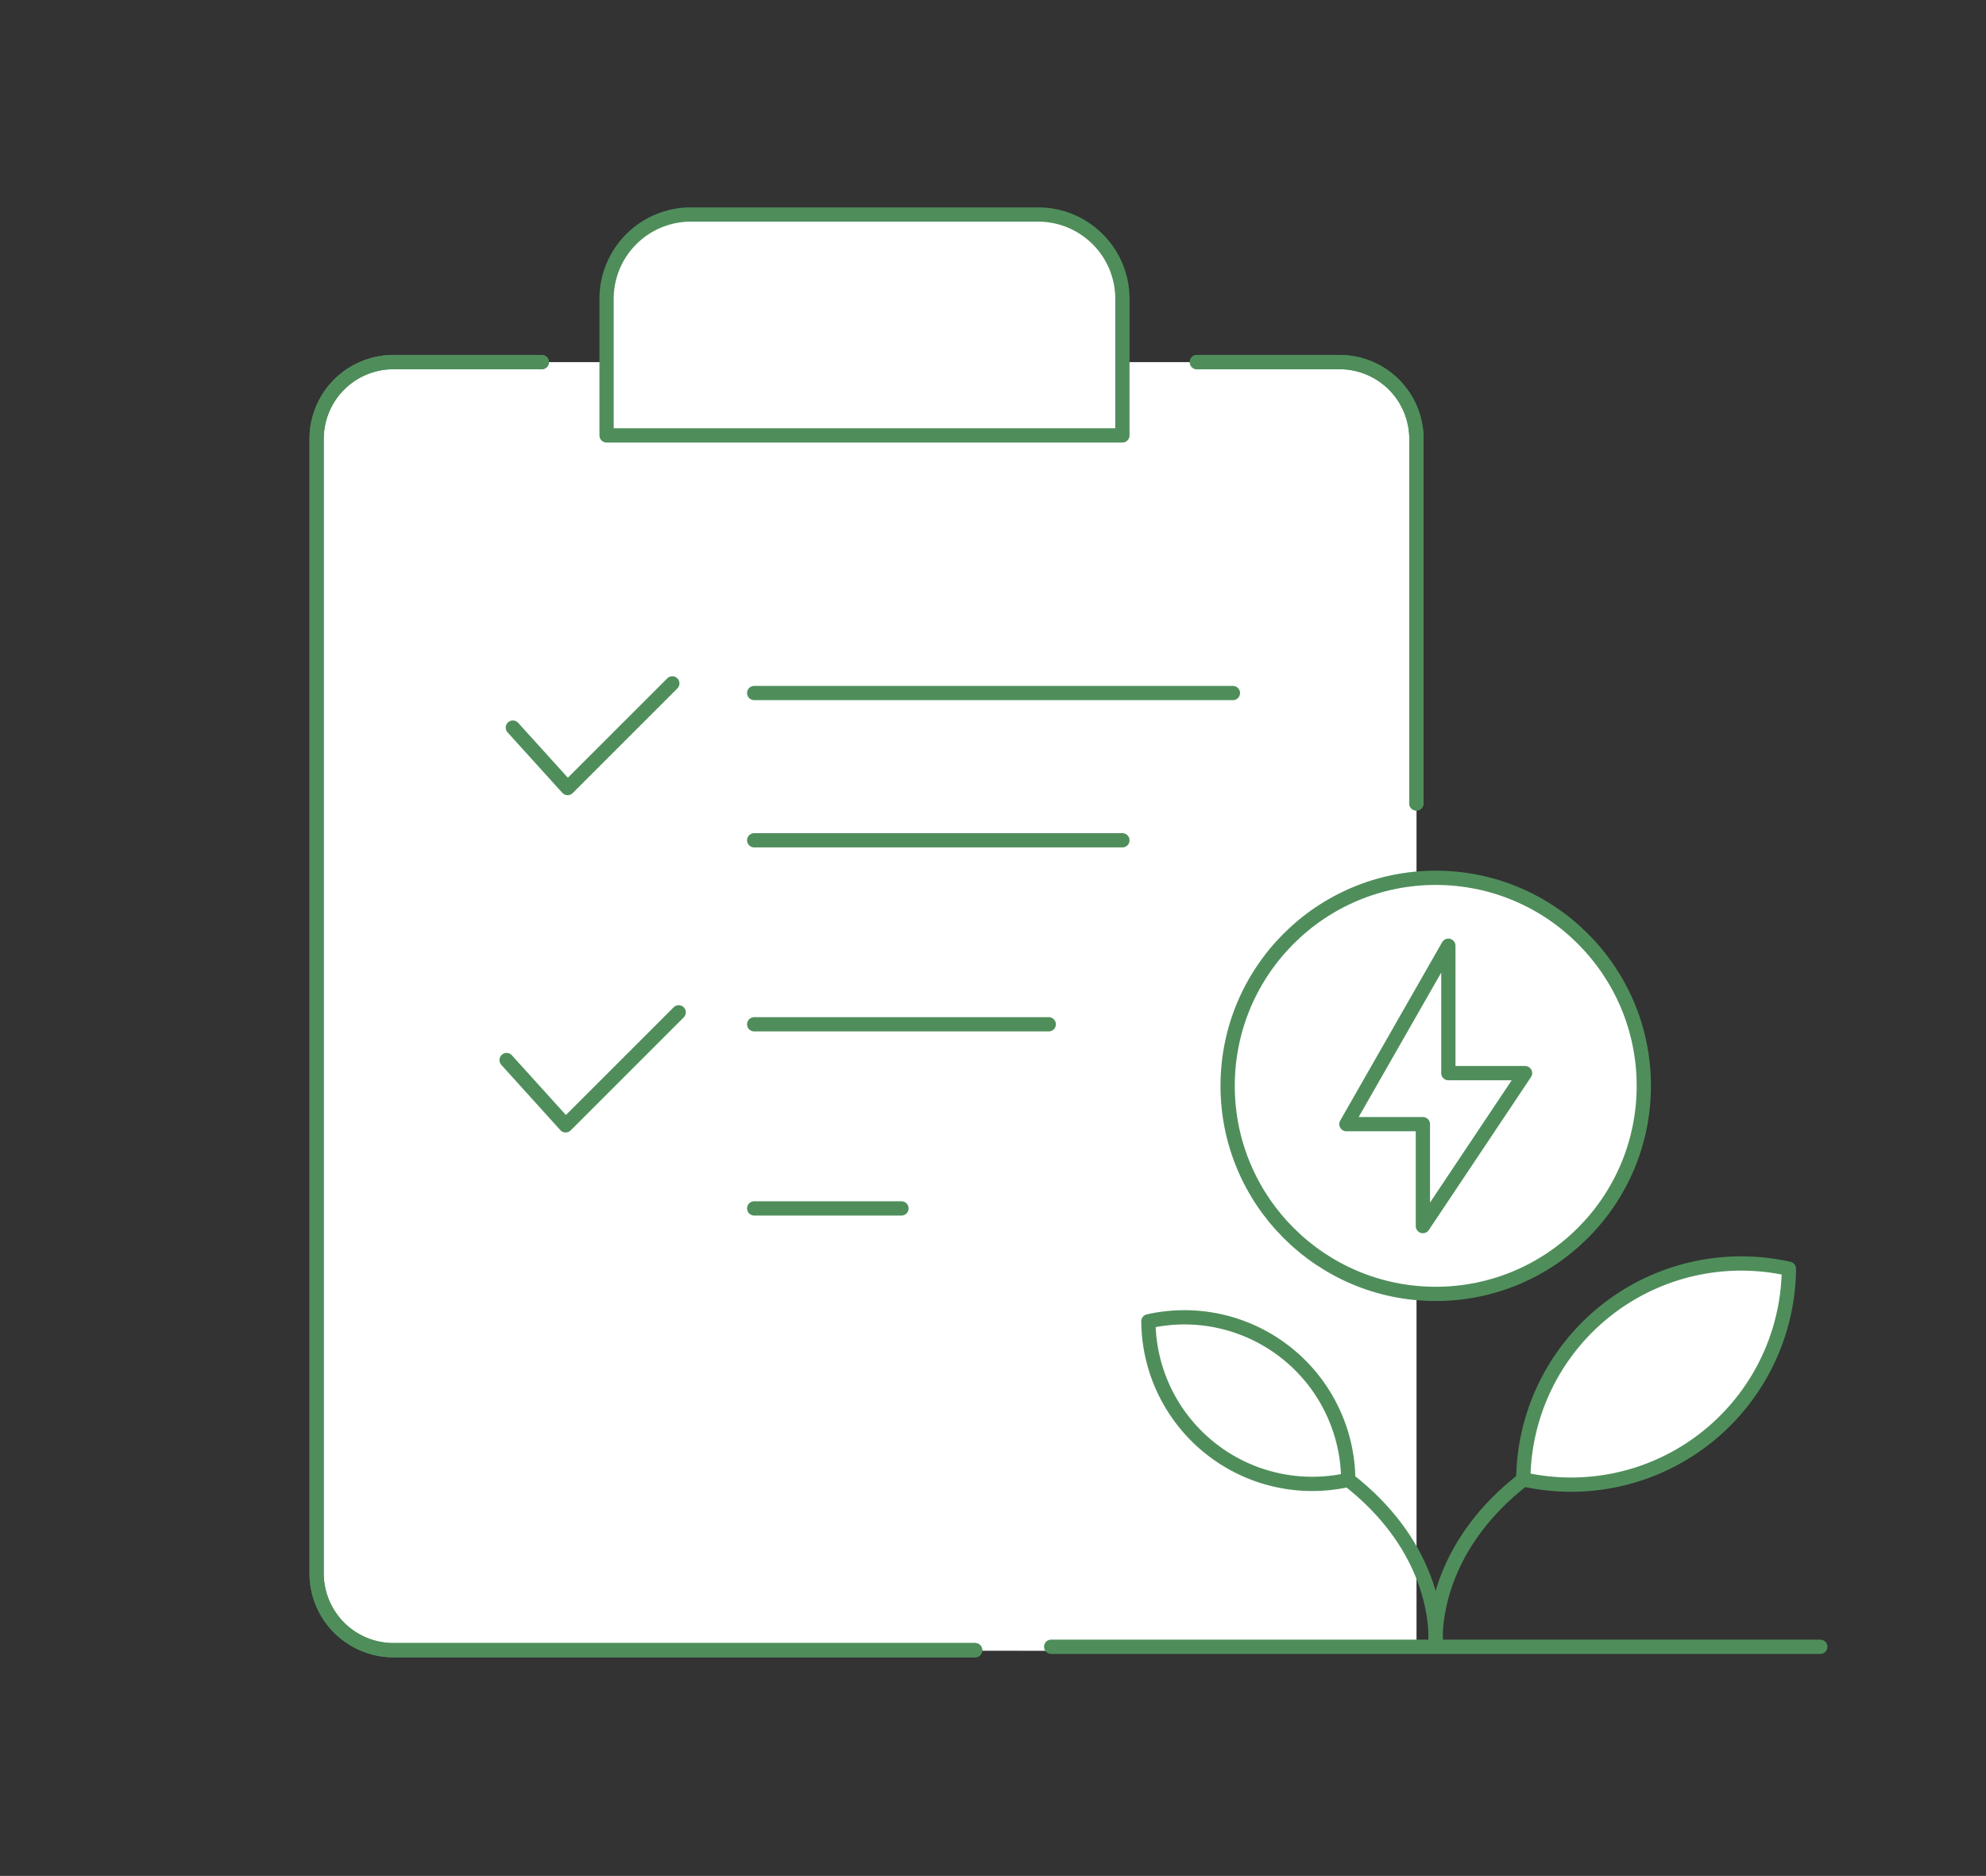 <svg xmlns="http://www.w3.org/2000/svg" viewBox="0 0 180.96 170.96"><rect x="0" y="0" width="180.96" height="170.96" fill="#333333" stroke="none"/><defs><style>.cls-1,.cls-3{fill:#fff;}.cls-2{fill:none;}.cls-2,.cls-3{stroke:#4f8e5b;stroke-linecap:round;stroke-linejoin:round;stroke-width:1.3px;}</style></defs><g id="Chief_Executive_s_Message" data-name="Chief Executive’s Message"><path class="cls-1" d="M35.89,150.39a7,7,0,0,1-7-7V40a7,7,0,0,1,7-7h86.18a7,7,0,0,1,7,7V150.48Z"/><polyline class="cls-2" points="46.16 96.61 51.54 102.56 61.84 92.26"/><polyline class="cls-2" points="46.73 66.31 51.72 71.82 61.26 62.28"/><circle class="cls-3" cx="130.82" cy="98.96" r="18.96"/><polygon class="cls-3" points="131.97 97.8 131.97 86.19 122.68 102.45 129.65 102.45 129.65 111.74 138.96 97.8 131.97 97.8"/><path class="cls-3" d="M155.49,131a19.83,19.83,0,0,1-16.69,3.82A19.86,19.86,0,0,1,163,115.63,19.85,19.85,0,0,1,155.49,131Z"/><path class="cls-3" d="M110.29,132a14.92,14.92,0,0,0,12.56,2.87,14.93,14.93,0,0,0-18.21-14.45A14.91,14.91,0,0,0,110.29,132Z"/><path class="cls-2" d="M130.82,149.35c0-2.18-.65-8.81-8-14.51"/><path class="cls-2" d="M138.8,134.84c-7.33,5.7-8,12.33-8,14.51"/><path class="cls-2" d="M88.85,150.39h-53a7,7,0,0,1-7-7V40a7,7,0,0,1,7-7H49.37"/><path class="cls-2" d="M109.06,33h13a7,7,0,0,1,7,7V73.22"/><path class="cls-3" d="M102.27,39.68h-47V27.23A7.68,7.68,0,0,1,63,19.55H94.59a7.68,7.68,0,0,1,7.68,7.68Z"/><line class="cls-2" x1="68.72" y1="63.16" x2="112.34" y2="63.16"/><line class="cls-2" x1="68.72" y1="76.58" x2="102.27" y2="76.58"/><line class="cls-2" x1="68.72" y1="93.35" x2="95.56" y2="93.35"/><line class="cls-2" x1="68.72" y1="110.13" x2="82.14" y2="110.13"/><line class="cls-2" x1="95.78" y1="150.08" x2="165.86" y2="150.08"/><path class="cls-2" d="M88.85,150.39h-53a7,7,0,0,1-7-7V40a7,7,0,0,1,7-7H49.37"/><path class="cls-2" d="M109.06,33h13a7,7,0,0,1,7,7V73.22"/></g></svg>